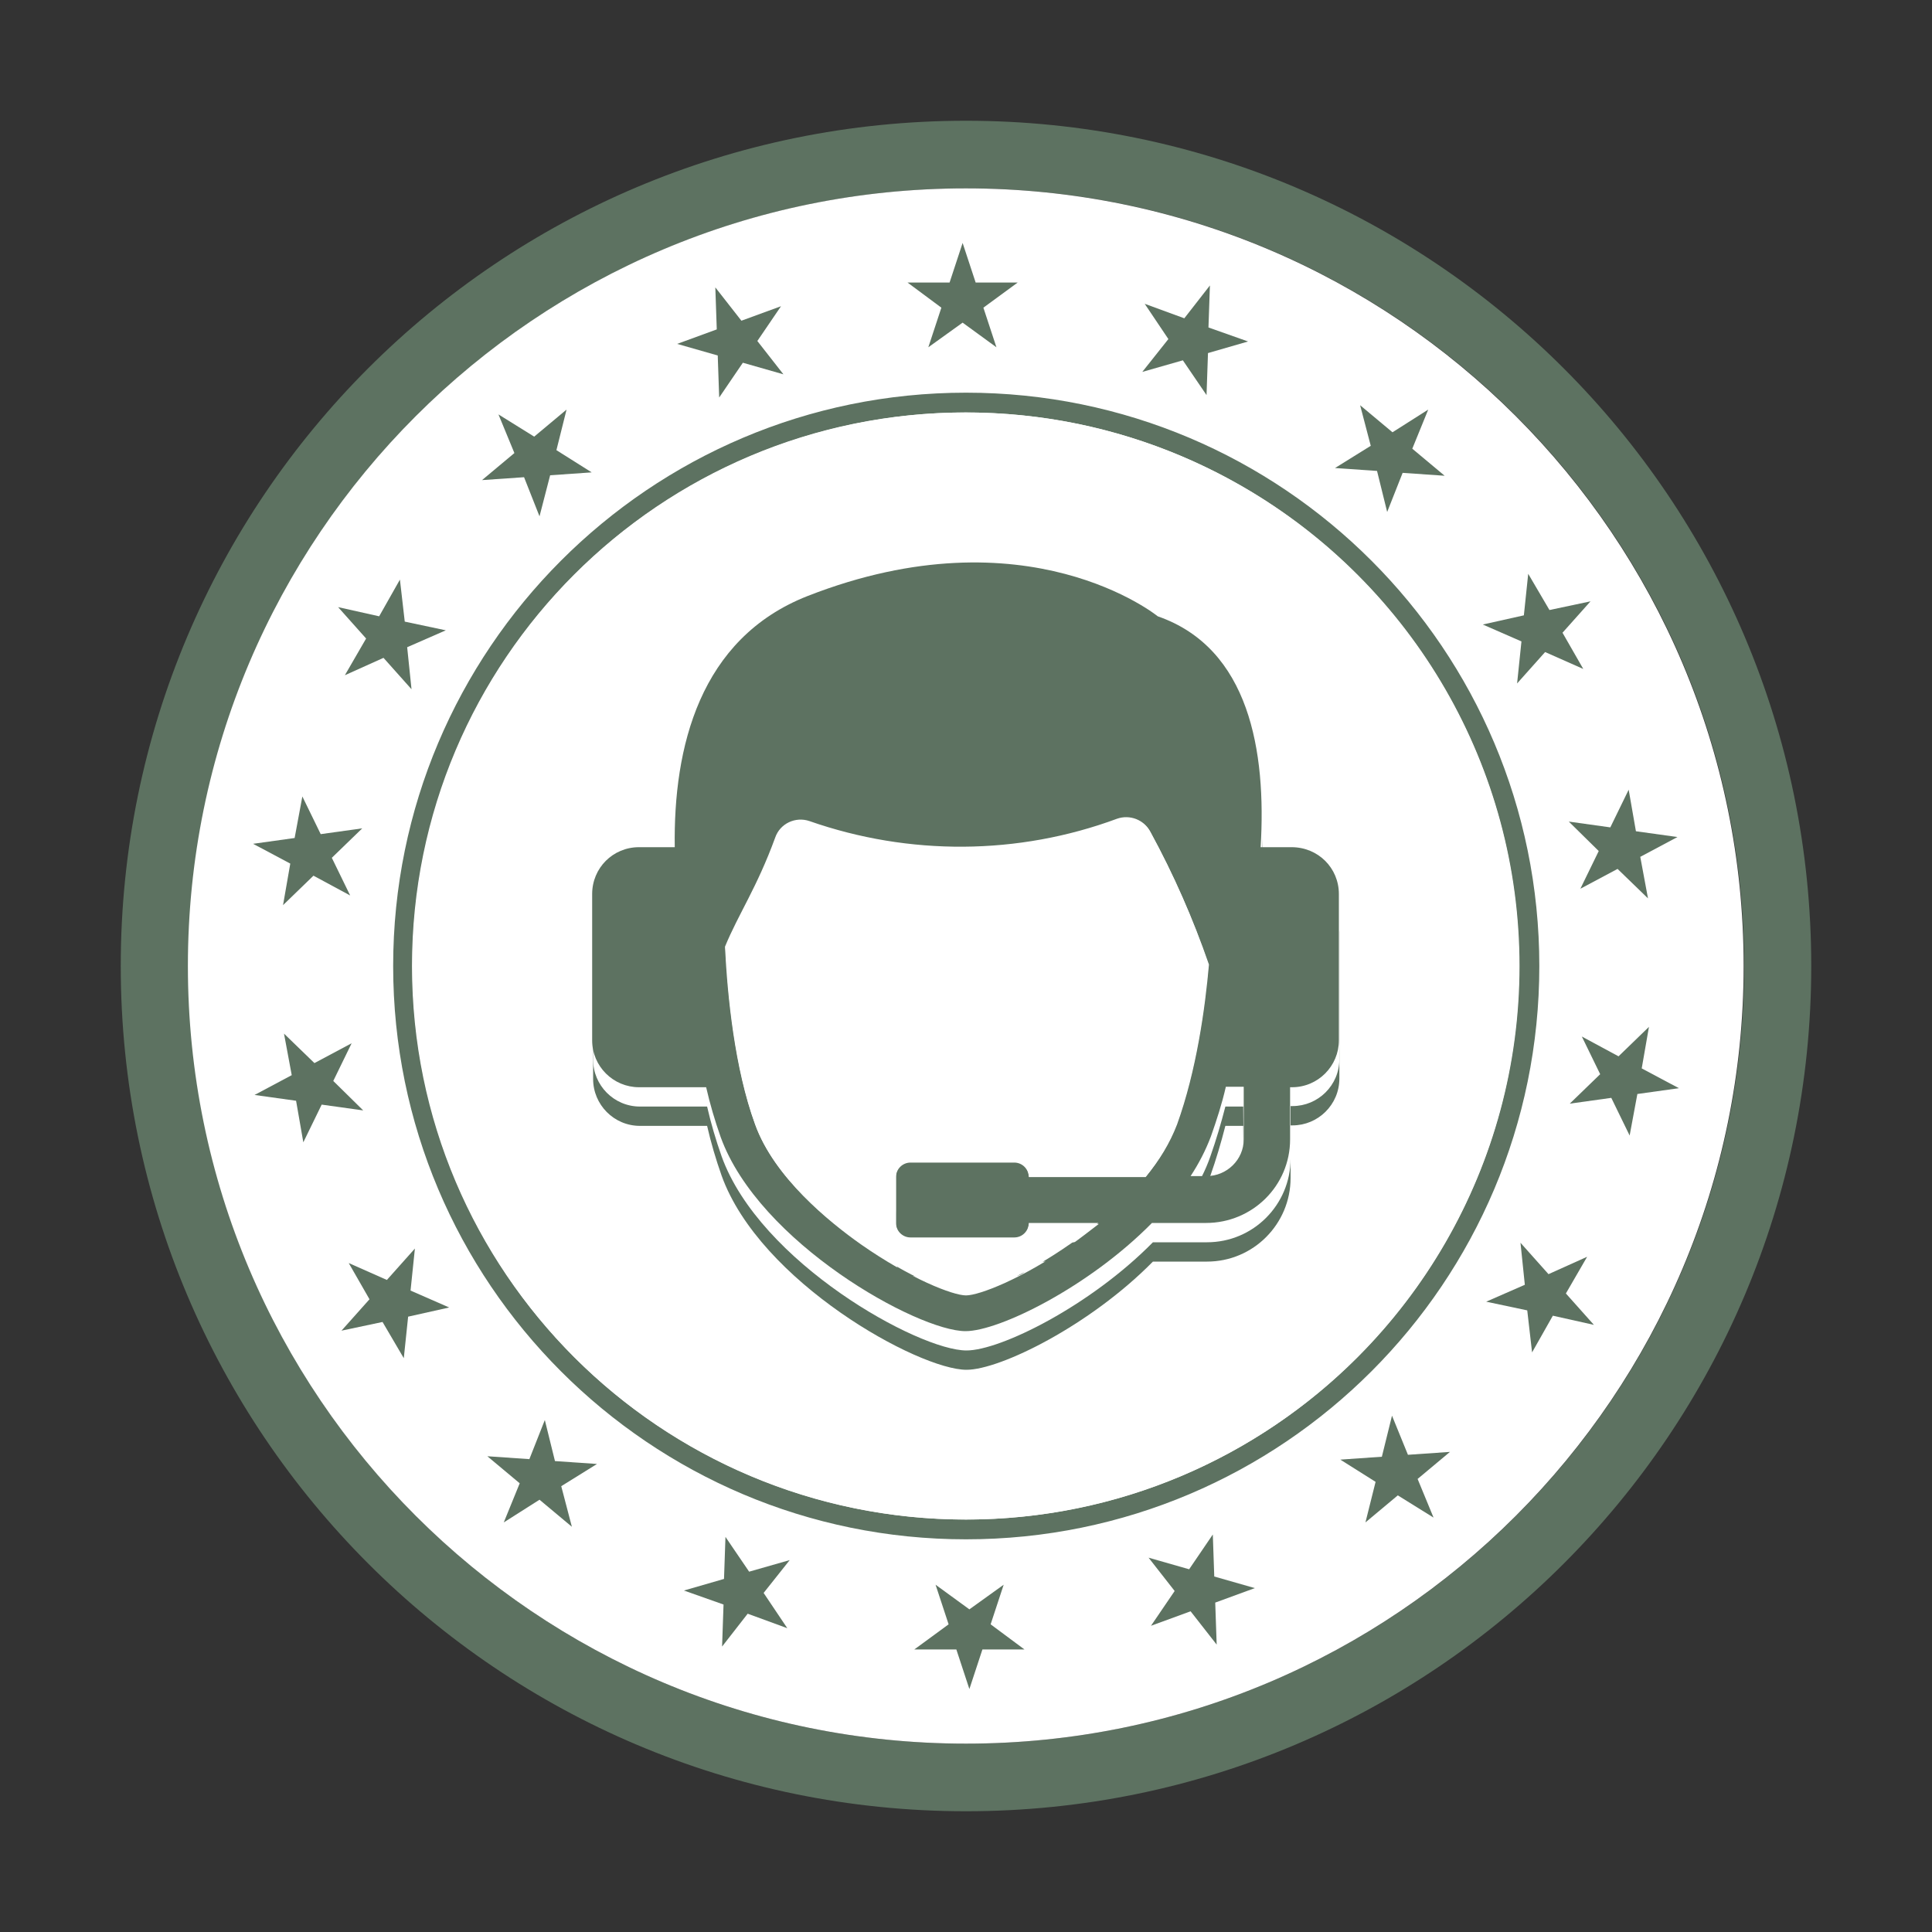 <?xml version="1.0" encoding="utf-8"?>
<!-- Generator: Adobe Illustrator 27.2.0, SVG Export Plug-In . SVG Version: 6.00 Build 0)  -->
<svg version="1.1" id="Layer_1" xmlns="http://www.w3.org/2000/svg" xmlns:xlink="http://www.w3.org/1999/xlink" x="0px" y="0px"
	 viewBox="0 0 400 400" style="enable-background:new 0 0 400 400;" xml:space="preserve">
<rect x="0" y="0" width="400" height="400" fill="#333333" stroke="none"/>
<style type="text/css">
	.st0{fill:#5d7261;}
	.st1{fill:#FFFFFF;}
</style>
<path class="st0" d="M200,25c96.6,0,175,78.3,175,175c0,96.6-78.3,175-175,175S25,296.6,25,200C25,103.3,103.3,25,200,25z
	 M361.1,200c0-88.9-72.1-161-161-161C111.1,39,39,111.1,39,200s72,161,161,161C288.9,361,361.1,288.9,361.1,200z"/>
<path class="st1" d="M200,39c88.9,0,161,72.1,161,161s-72.1,161-161,161c-89,0-161.1-72.1-161.1-161S111,39,200,39z"/>
<path class="st0" d="M200,81.3c65.6,0,118.7,53.2,118.7,118.7S265.6,318.7,200,318.7c-65.5,0-118.6-53.2-118.6-118.7
	S134.5,81.3,200,81.3z M314.5,200c0-63.3-51.3-114.6-114.6-114.6S85.3,136.7,85.3,200S136.7,314.6,200,314.6S314.5,263.3,314.5,200z
	"/>
<circle class="st1" cx="200" cy="200" r="114.6"/>
<polygon class="st0" points="199.3,50.3 202,58.5 210.7,58.5 203.6,63.7 206.3,71.9 199.3,66.8 192.2,71.9 194.9,63.7 187.9,58.5 
	196.6,58.5 "/>
<polygon class="st0" points="148.1,59.5 153.5,66.4 161.7,63.4 156.8,70.6 162.2,77.5 153.8,75.1 148.9,82.3 148.6,73.6 140.2,71.2 
	148.4,68.2 "/>
<polygon class="st0" points="103.2,85.8 110.6,90.4 117.3,84.8 115.2,93.2 122.5,97.8 113.9,98.4 111.7,106.9 108.5,98.8 99.8,99.4 
	106.5,93.8 "/>
<polygon class="st0" points="70,125.7 78.5,127.6 82.8,120 83.8,128.7 92.3,130.5 84.3,134 85.2,142.7 79.4,136.2 71.4,139.8 
	75.8,132.2 "/>
<polygon class="st0" points="52.4,174.7 61,173.5 62.6,164.9 66.4,172.7 75,171.5 68.7,177.6 72.5,185.4 64.9,181.3 58.6,187.4 
	60.1,178.8 "/>
<polygon class="st0" points="52.7,226.7 60.4,222.6 58.8,214 65.1,220.1 72.8,216 69,223.8 75.2,229.9 66.6,228.7 62.8,236.5 
	61.3,227.9 "/>
<polygon class="st0" points="70.7,275.5 76.5,269 72.2,261.5 80.1,265 85.9,258.5 85,267.2 93,270.7 84.5,272.6 83.6,281.2 
	79.2,273.7 "/>
<polygon class="st0" points="104.3,315.2 107.6,307.1 100.9,301.5 109.6,302.1 112.8,294 114.9,302.5 123.6,303.1 116.2,307.7 
	118.4,316.1 111.7,310.5 "/>
<polygon class="st0" points="149.5,340.9 149.8,332.2 141.6,329.3 149.9,326.9 150.2,318.2 155.1,325.4 163.5,323 158.1,329.8 
	163,337.1 154.8,334.1 "/>
<polygon class="st0" points="200.7,349.7 198,341.5 189.3,341.5 196.4,336.3 193.7,328.1 200.7,333.2 207.8,328.1 205.1,336.3 
	212.1,341.5 203.4,341.5 "/>
<polygon class="st0" points="251.9,340.5 246.5,333.6 238.3,336.6 243.2,329.4 237.8,322.5 246.2,324.9 251.1,317.7 251.4,326.4 
	259.8,328.8 251.6,331.8 "/>
<polygon class="st0" points="296.8,314.2 289.4,309.6 282.7,315.2 284.8,306.8 277.5,302.2 286.1,301.6 288.2,293.1 291.5,301.2 
	300.2,300.6 293.5,306.2 "/>
<polygon class="st0" points="330,274.3 321.5,272.4 317.2,280 316.2,271.3 307.7,269.5 315.7,266 314.8,257.3 320.6,263.8 
	328.6,260.2 324.2,267.8 "/>
<polygon class="st0" points="347.6,225.3 339,226.5 337.4,235.1 333.6,227.3 325,228.5 331.3,222.4 327.5,214.6 335.1,218.7 
	341.4,212.6 339.9,221.2 "/>
<polygon class="st0" points="347.3,173.3 339.6,177.4 341.2,186 334.9,179.9 327.2,184 331,176.2 324.8,170.1 333.4,171.3 
	337.2,163.5 338.7,172.1 "/>
<polygon class="st0" points="329.3,124.5 323.5,131 327.8,138.5 319.9,135 314.1,141.5 315,132.8 307,129.3 315.5,127.4 
	316.4,118.8 320.8,126.3 "/>
<polygon class="st0" points="295.7,84.8 292.4,92.9 299.1,98.5 290.4,97.9 287.2,106 285.1,97.5 276.4,96.9 283.8,92.3 281.6,83.9 
	288.3,89.5 "/>
<polygon class="st0" points="250.5,59.1 250.2,67.8 258.4,70.7 250.1,73.1 249.8,81.8 244.9,74.6 236.5,77 241.9,70.2 237,62.9 
	245.2,65.9 "/>
<path class="st0" d="M267.6,183.4h-6.4c1.3-19.8-2.3-41.1-21.3-47.8c0,0-27-22-72.5-4.2c-22.4,8.8-27.8,31.4-27.5,52h-7.4
	c-5.3,0-9.7,4.3-9.7,9.7l0,0v30.3c0,5.3,4.3,9.7,9.7,9.7l0,0h13.9c0.8,3.5,1.8,6.9,3,10.3c7.9,22,40.8,40.2,50.7,40.2
	c7,0,25.6-9.2,38.6-22.4h11.2c9.6,0,17.3-7.8,17.3-17.3V233h0.4c5.3,0,9.7-4.3,9.7-9.7V193C277.2,187.7,272.9,183.4,267.6,183.4z
	 M221.8,265.4c-10.3,7.3-19.1,10.6-21.8,10.6s-11.6-3.4-21.8-10.6c-6.4-4.5-17.8-13.8-21.8-24.6c-4.1-11.5-5.6-26.5-6.2-36.7
	c2.7-6.8,6.6-12.2,10.4-22.6c1-2.9,4.2-4.4,7.1-3.4l0,0c20.7,7.2,43.2,7.1,63.7-0.5c2.6-0.9,5.5,0.2,6.8,2.6c4.7,8.8,8.7,18,12,27.5
	c-0.8,9.1-2.6,22-6.6,33.1c-1.5,3.9-3.7,7.5-6.4,10.7H213c0-1.7-1.4-3-3-3h-21.5c-1.7,0-3,1.4-3,3v9.7c0,1.7,1.4,3,3,3H210
	c1.7,0,3-1.4,3-3h14.4C225.4,262.9,223.5,264.3,221.8,265.4z M257.5,243.9c0,4.2-3.4,7.7-7.7,7.7h-3.3c1.7-2.6,3.1-5.3,4.1-8.2
	c1.2-3.4,2.2-6.8,3.1-10.3h3.7L257.5,243.9L257.5,243.9z"/>
<path class="st1" d="M267.6,179.4h-6.4c1.3-19.8-2.3-41.1-21.3-47.8c0,0-27-22-72.5-4.2c-22.4,8.8-27.8,31.4-27.5,52h-7.4
	c-5.3,0-9.7,4.3-9.7,9.7l0,0v30.3c0,5.3,4.3,9.7,9.7,9.7l0,0h13.9c0.8,3.5,1.8,6.9,3,10.3c7.9,22,40.8,40.2,50.7,40.2
	c7,0,25.6-9.2,38.6-22.4h11.2c9.6,0,17.3-7.8,17.3-17.3V229h0.4c5.3,0,9.7-4.3,9.7-9.7V189C277.2,183.7,272.9,179.4,267.6,179.4z
	 M221.8,261.4c-10.3,7.3-19.1,10.6-21.8,10.6s-11.6-3.4-21.8-10.6c-6.4-4.5-17.8-13.8-21.8-24.6c-4.1-11.5-5.6-26.5-6.2-36.7
	c2.7-6.8,6.6-12.2,10.4-22.6c1-2.9,4.2-4.4,7.1-3.4l0,0c20.7,7.2,43.2,7.1,63.7-0.5c2.6-0.9,5.5,0.2,6.8,2.6c4.7,8.8,8.7,18,12,27.5
	c-0.8,9.1-2.6,22-6.6,33.1c-1.5,3.9-3.7,7.5-6.4,10.7H213c0-1.7-1.4-3-3-3h-21.5c-1.7,0-3,1.4-3,3v9.7c0,1.7,1.4,3,3,3H210
	c1.7,0,3-1.4,3-3h14.4C225.4,258.9,223.5,260.3,221.8,261.4z M257.5,239.9c0,4.2-3.4,7.7-7.7,7.7h-3.3c1.7-2.6,3.1-5.3,4.1-8.2
	c1.2-3.4,2.2-6.8,3.1-10.3h3.7L257.5,239.9L257.5,239.9z"/>
<path class="st0" d="M277.2,185.1v30.3c0,5.3-4.3,9.7-9.7,9.7h-0.4v10.8c0,9.6-7.8,17.3-17.4,17.3h-11.2
	c-13,13.2-31.6,22.4-38.6,22.4c-9.9,0-42.8-18.3-50.7-40.2c-1.2-3.4-2.2-6.8-3-10.3h-13.9c-5.3,0-9.7-4.3-9.7-9.7v-30.3
	c0-5.4,4.3-9.7,9.7-9.7h7.4c-0.3-20.6,5.1-43.2,27.5-52c45.5-17.8,72.5,4.2,72.5,4.2c19,6.6,22.5,28,21.3,47.8h6.4
	C272.9,175.4,277.2,179.7,277.2,185.1z M257.5,235.9V225h-3.7c-0.8,3.5-1.9,6.9-3.1,10.3c-1.1,2.9-2.5,5.6-4.2,8.2h3.3
	C254,243.5,257.5,240.1,257.5,235.9z M243.6,232.8c4-11.1,5.8-24,6.6-33.1c-3.2-9.5-7.2-18.6-12-27.4c-1.3-2.4-4.2-3.6-6.8-2.6
	c-20.5,7.6-43.1,7.8-63.7,0.5l0,0c-2.9-1-6.1,0.5-7.1,3.4c-3.8,10.4-7.7,15.8-10.4,22.6c0.5,10.2,2,25.2,6.2,36.7
	c3.9,10.9,15.3,20.1,21.8,24.7c10.3,7.2,19.1,10.6,21.8,10.6s11.6-3.4,21.9-10.6c1.6-1.1,3.5-2.6,5.6-4.2H213c0,1.7-1.4,3-3,3h-21.5
	c-1.7,0-3-1.4-3-3v-9.7c0-1.7,1.4-3,3-3H210c1.7,0,3,1.4,3,3h24.2C239.9,240.3,242.1,236.7,243.6,232.8z"/>
<path class="st1" d="M250.3,199.7c-0.8,9.1-2.6,22-6.6,33.1c-1.5,3.9-3.7,7.5-6.4,10.7H213c0-1.7-1.4-3-3-3h-21.5c-1.7,0-3,1.4-3,3
	v9.7c0,1.7,1.4,3,3,3H210c1.7,0,3-1.4,3-3h14.4c-2,1.7-3.9,3.1-5.6,4.2c-10.3,7.2-19.1,10.6-21.9,10.6c-2.7,0-11.6-3.4-21.8-10.6
	c-6.4-4.5-17.9-13.8-21.8-24.7c-4.2-11.5-5.7-26.5-6.2-36.7c2.8-6.8,6.6-12.2,10.4-22.6c1-2.9,4.2-4.4,7.1-3.4l0,0
	c20.6,7.2,43.2,7.1,63.7-0.5c2.6-0.9,5.5,0.2,6.8,2.6C243,181.1,247,190.2,250.3,199.7z"/>
</svg>
